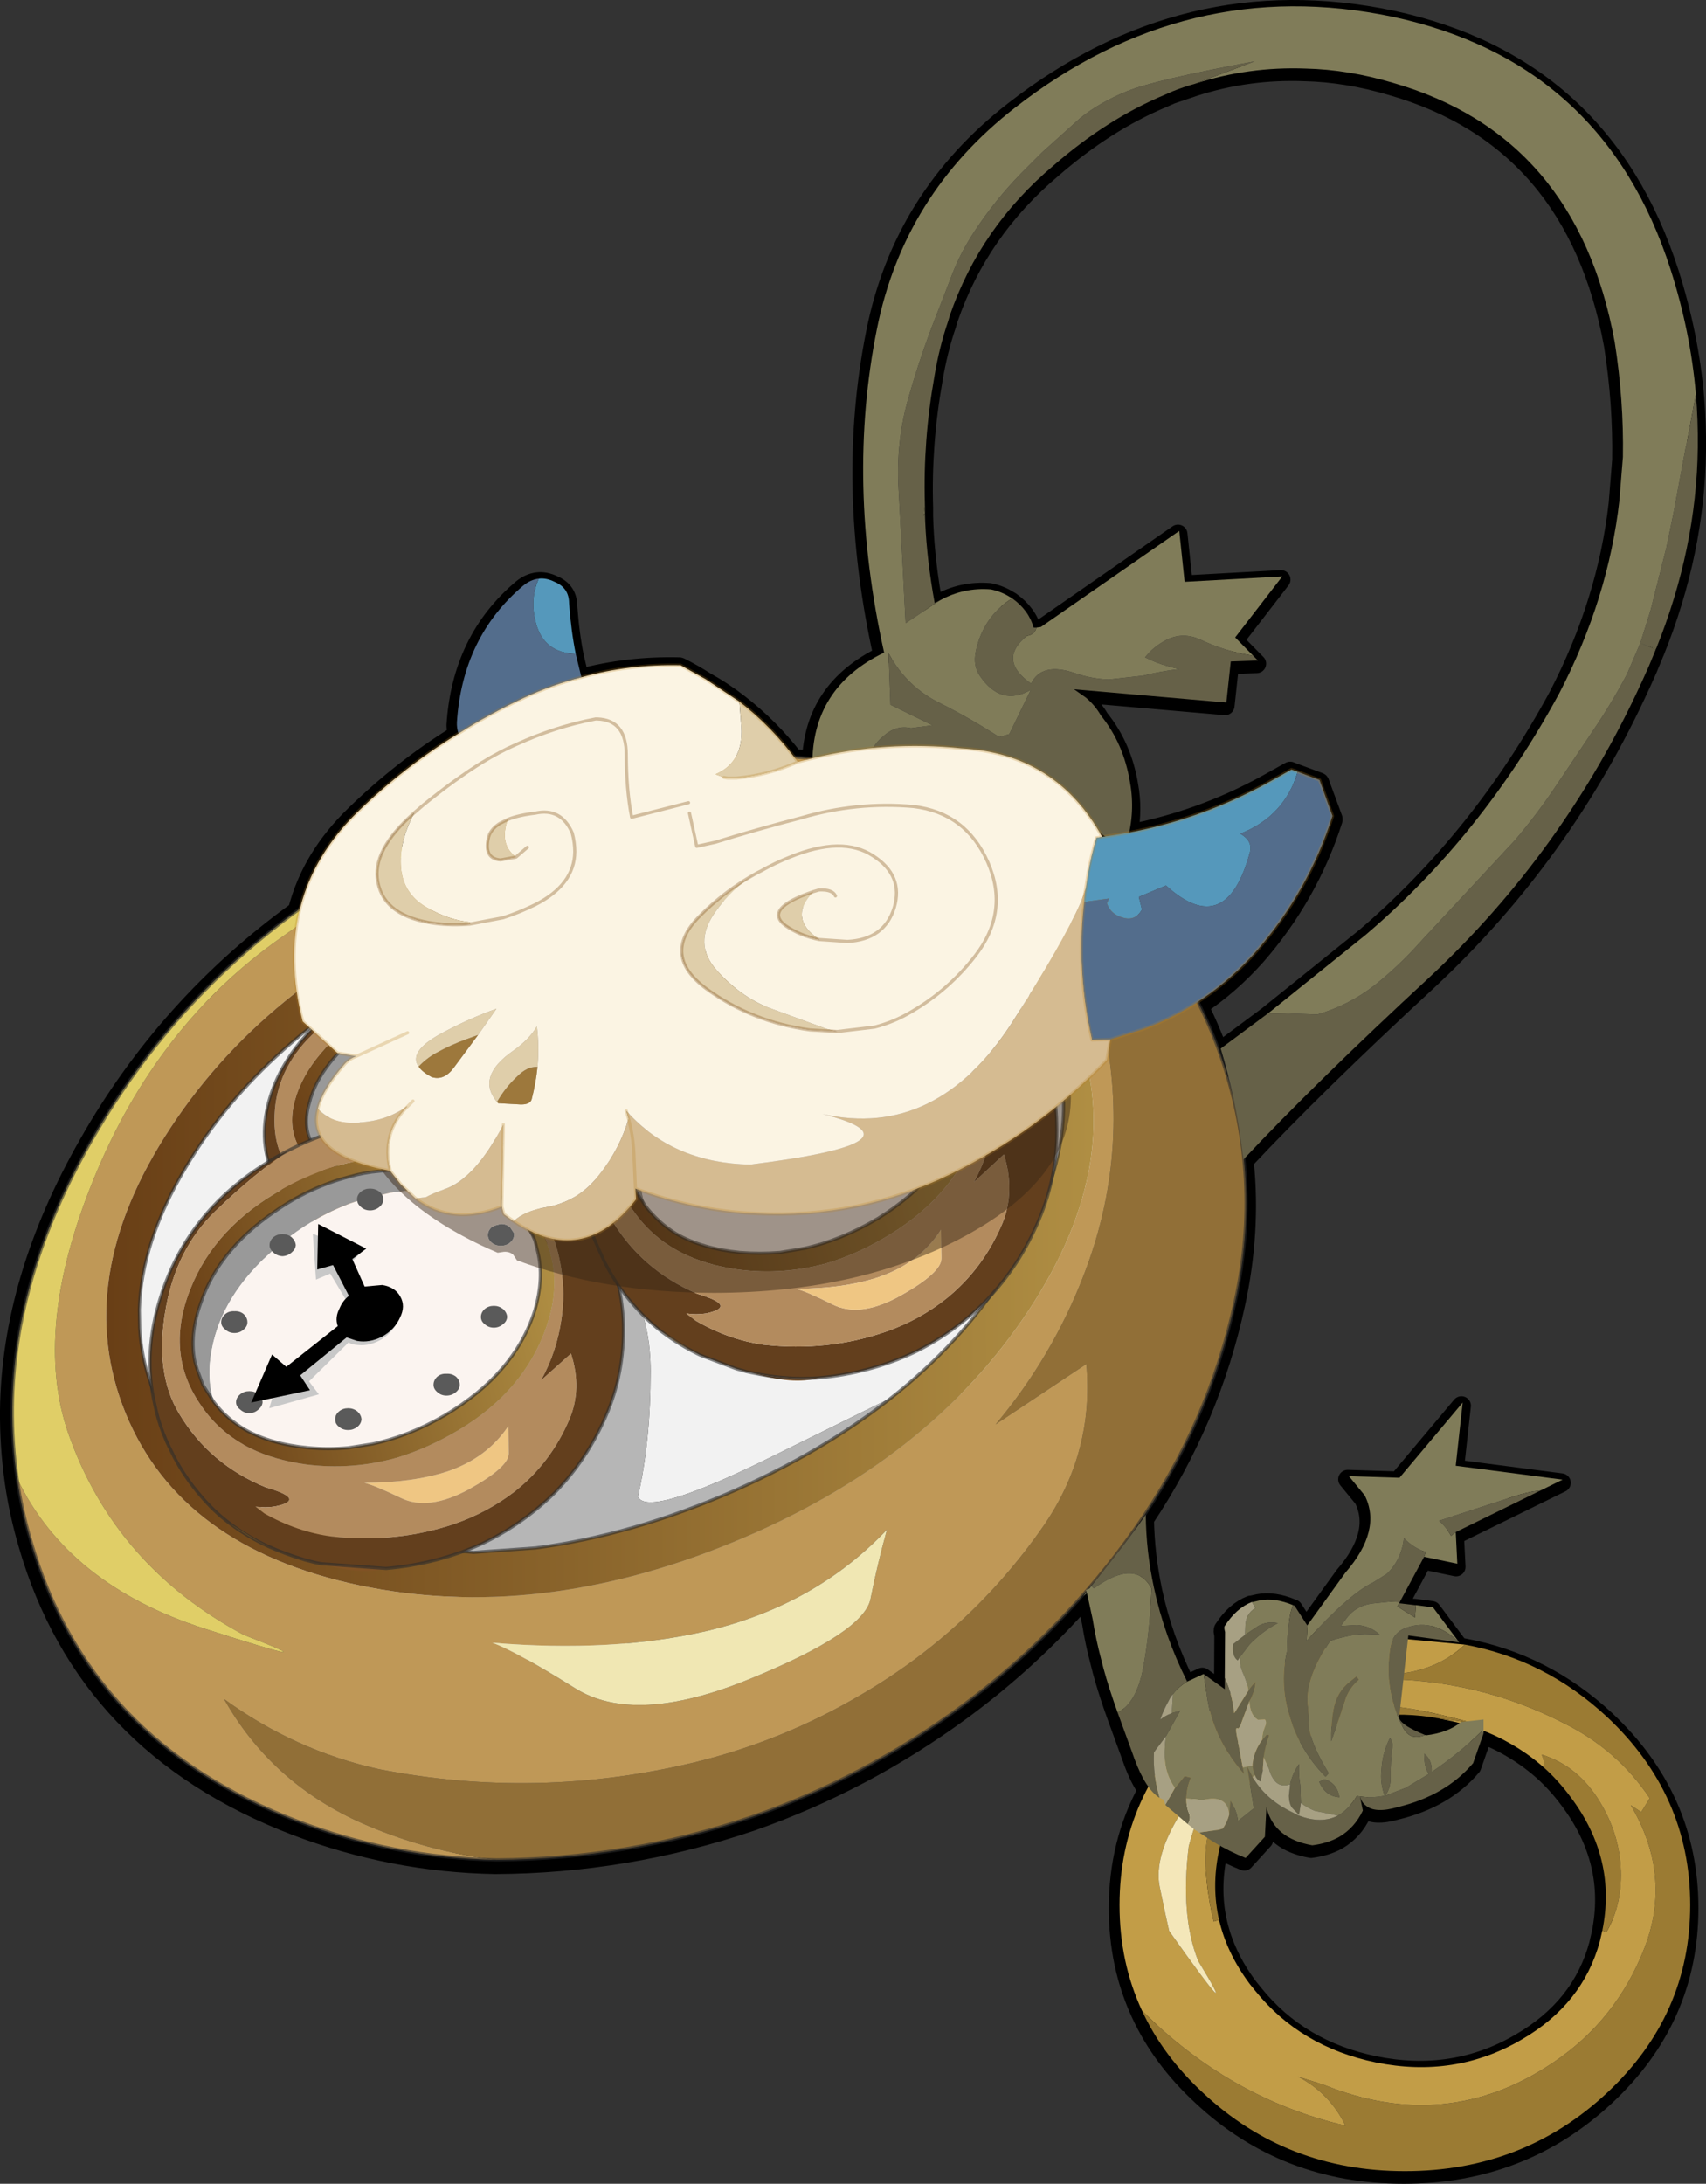 <?xml version="1.0"?>
<svg xmlns="http://www.w3.org/2000/svg" xmlns:xlink="http://www.w3.org/1999/xlink" width="269.95px" height="345.5px"><rect width="100%" height="100%" fill="#333333" stroke="none"/><g transform="matrix(1, 0, 0, 1, -135.85, -17)"><use xlink:href="#object-0" width="269.95" height="345.5" transform="matrix(1, 0, 0, 1, 135.85, 17)"/></g><defs><g transform="matrix(1, 0, 0, 1, -135.85, -17)" id="object-0"><path fill-rule="evenodd" fill="#f2f2f2" stroke="none" d="M200.35 279.1L197.3 278.6Q167.15 273.45 155.75 250.6Q144.3 227.7 158.25 200.6Q172.2 173.4 203.3 157.85Q234.4 142.25 264.55 147.45Q294.6 152.55 306.05 175.45Q317.5 198.3 303.55 225.5Q299 234.4 292.6 242.05L292.6 241.95Q292.65 240.8 292.05 240.3Q289.25 237.85 285.65 236.85L280.2 236.5L258.2 247.35Q238.35 257.2 236.8 253.8Q238.8 245.05 238.8 233.95Q238.8 220.5 229.05 211Q219.35 201.5 205.55 201.5Q191.75 201.5 182 211Q172.3 220.5 172.3 233.95Q172.3 247.35 182 256.85Q191.75 266.3 205.55 266.3Q212.65 266.3 218.7 263.8L215.4 267Q214.15 268.1 212.75 268.55Q204.1 271.15 200.3 278.8L200.35 279.1"/><path fill-rule="evenodd" fill="#b6b6b6" stroke="none" d="M292.6 242.05Q279.4 257.7 258.5 268.15Q228.95 282.9 200.35 279.1L200.3 278.8Q204.1 271.15 212.75 268.55Q214.15 268.1 215.4 267L218.7 263.8Q212.65 266.3 205.55 266.3Q191.75 266.3 182 256.85Q172.3 247.35 172.3 233.95Q172.3 220.5 182 211Q191.75 201.5 205.55 201.5Q219.35 201.5 229.05 211Q238.8 220.5 238.8 233.95Q238.8 245.05 236.8 253.8Q238.35 257.2 258.2 247.35L280.2 236.5L285.65 236.85Q289.25 237.85 292.05 240.3Q292.65 240.8 292.6 241.95L292.6 242.05"/><path fill="none" stroke="#000000" stroke-width="3" stroke-linecap="round" stroke-linejoin="round" d="M342.3 28.35Q348.95 28.5 356.05 30.6Q385.15 38.95 391.15 71.6Q392.6 80.8 392.45 89.8L391.9 96.65Q390.15 112.2 382.4 127.15Q370.2 149.7 351.75 165.4L336.4 177.75L328.8 183.4L329.55 186L329.4 185.45Q327.75 180.55 325.55 176.15Q330.5 172.85 334.6 168.25Q342.95 158.7 346.8 146.7L346.8 146.55L344.7 140.85L344.65 140.75L344.55 140.7L340.1 139.05L340 139L339.9 139.05L336.4 141Q326 146.75 314.4 148.95Q315.15 145.1 314.45 141.25Q313.45 135.15 309.85 130.7Q308.9 129.05 307.45 127.85Q306.6 127.15 305.6 126.55L329.7 128.65L330.4 122.15L334.7 122L331.1 118.35L338.55 108.7L323.1 109.55L322.25 101.5L300.35 116.7L299.2 116.8Q298.45 114.05 295.8 112.15L295.45 111.95Q294.1 111.1 292.45 110.75Q288.15 110.4 284.35 112.5L283.55 112.9L283.25 111.2Q282.15 104.6 282 98.6L282 97.25Q281.7 87.2 283.5 77.1Q284.25 72.5 285.7 68.25L285.95 67.4Q290.75 53.45 302.4 43.65Q310.85 36.3 319.95 32.5L321.2 31.95L324.75 30.75Q333.25 28 342.3 28.35M404.3 88.3Q404.1 104.3 397.7 120.15L397.65 120.2L397.65 120.25L396.6 122.8L395.5 125.25L395.45 125.35Q383.2 152.2 361.75 172.2Q344.1 188.5 332.75 200.6L332.75 200.9Q333.85 211.9 331.4 223.2Q327.45 241.6 316.95 257.35Q317.05 263.05 318.25 268.7Q319.85 276.25 323.5 283.55L326.1 282.35L329.45 284.75L329.5 275.7Q329.3 274.95 329.45 274.75Q331.3 271.9 333.75 270.95L333.9 270.95L335 270.7Q337.35 270.25 340.25 271.45L340.5 271.55L342.5 274.65L342.55 274.6L348.55 266.3Q354.35 259.6 351.6 254.1L349.1 251.05L357.1 251.3L367.1 239.4L366 249.4L382.9 251.6L366 259.9L366.25 264.9L361 263.8L357.05 271.15L359.55 271.45L359.7 271.45L362.4 271.8L366.55 277.35L358.5 276.25L358.45 276.8L367.45 277.7Q380.15 280.05 389.9 289.1Q403.1 301.45 403.1 318.9Q403.1 336.35 389.9 348.65Q376.65 361 357.95 361Q339.25 361 326.05 348.65Q319.65 342.75 316.35 335.6Q312.8 327.95 312.8 318.9Q312.8 308.65 317.4 300.2Q316.2 298.55 315.15 295.75L314.85 294.9L312.5 288.45L311.9 286.75Q310.55 282.8 309.85 279.85Q309.05 276.85 308.55 273.7L307.65 269.55L307.65 269.6Q298.85 279.65 288.05 287.6Q272.6 298.95 254.75 305.2Q234.95 311.9 214.2 312Q197.9 311.7 182.65 305.9Q149.45 293.2 140.25 261.3Q138.8 256.35 138.1 251.45Q137.3 245.75 137.35 240.15Q137.6 219.4 149.85 197.95Q162.35 175.95 182.9 161.1Q185.05 152.65 192.05 145.9Q199.5 138.65 208.05 133.35L208.1 133.3L208 131.75Q208.85 118.25 218.45 110.15Q219.6 109.2 220.9 109.05Q222.1 108.9 223.45 109.55Q225.7 110.5 225.7 112.95Q226 117.25 226.75 120.95L227.55 124.35Q235.15 122.3 243.35 122.5L243.5 122.55Q245.5 123.55 247.45 124.8Q250.25 126.35 252.75 128.3Q257.6 132.05 261.45 137L264 137.25L263.95 137.3L263.9 137.3L263.85 137.3L263.75 137.45L264 137.5L264.25 137.45Q264.65 126.05 275.55 120.75Q269.55 93.75 274.4 69.6Q278.65 48.25 296.25 34.55Q323.45 13.35 356 20.15Q389.45 27.3 400 60.15Q403.15 70 404 79.85Q404.35 84 404.3 88.15L404.3 88.2L404.3 88.3M362.6 289.25L364.4 289.6L366.65 290.1Q364.55 291.65 361.3 292.05L361.15 292Q357.55 290.55 357.1 289.45L357.05 288.8L362 289.15L362.35 289.2L362.6 289.25M368.75 296.45Q364.45 301.55 356.85 303.4Q353.25 304.45 351.75 303.15Q351.1 302.65 350.85 301.75L351.3 303.95Q350 306.7 347.5 308.15Q345.7 309.15 343.3 309.45Q337.35 308.4 336.1 303.65L336.05 303.35L335.8 308.1L332.75 311.45Q330.7 310.65 328.7 309.5L328.5 310.5Q327.35 316.05 328.55 321.25Q329.75 326.45 333.3 331.25L333.45 331.45L334.3 332.5Q341.45 341.35 353.35 343.8Q365.9 346.35 376.4 340.2Q386.1 334.6 388.8 324.65L389.2 322.9Q391.5 311.6 384.2 301.85Q382.25 299.2 379.9 297.1Q377.4 294.9 374.45 293.25Q372.5 292.15 370.4 291.35L370.4 291.75L368.75 296.45M310.2 149.6L310 149.65L309.9 149.7L309.7 149.3L310.2 149.6"/><path fill-rule="evenodd" fill="#c29d47" stroke="none" d="M316.55 335.1Q313 327.45 313 318.4Q313 300.95 326.25 288.6Q339.45 276.3 358.15 276.3L367.65 277.2Q363.8 280.8 358.4 281.65L353.15 282.65Q369.35 282.45 383.35 289.65Q391.8 293.85 396.9 301.5L395.55 303.7L393.9 302.6Q400.45 313.7 396.1 325.1Q391.65 336.65 381.5 343.4Q364.7 354.65 345.35 346.85L341.25 345.55Q346.25 348.15 348.75 353.3Q330.5 349.05 316.55 335.1M362.8 288.75L369.05 289.65Q357.5 286.45 352.9 286.95Q347.6 287.5 342.5 289.2Q338.2 290.55 334.4 294.35Q330.8 297.95 328.6 302.5Q326.25 307.3 326.65 312.95Q326.95 317.15 327.9 321L328.75 320.75Q329.95 325.95 333.5 330.75L333.65 330.95L334.5 332Q341.65 340.85 353.55 343.3Q366.1 345.85 376.6 339.7Q386.3 334.1 389 324.15L389.4 322.4L390 322.75Q392.65 318.25 392.3 312.3Q391.95 306.95 389.05 302.15Q385.6 296.4 379.8 294.6Q380.35 295.9 380.1 296.6Q377.6 294.4 374.65 292.75Q370.15 290.2 364.6 289.1L362.8 288.75M320.85 322.5Q332.8 339.35 325.45 327.25Q322.6 320.15 323.95 309.1Q326.5 299.35 333.5 290.7L323.35 302.8L322.85 303.6L322.6 304Q318.4 310.8 319.35 315.5L320.25 319.8L320.85 322.5"/><path fill-rule="evenodd" fill="#9b7b33" stroke="none" d="M367.65 277.2Q380.35 279.55 390.1 288.6Q403.3 300.95 403.3 318.4Q403.3 335.85 390.1 348.15Q376.85 360.5 358.15 360.5Q339.45 360.5 326.25 348.15Q319.85 342.25 316.55 335.1Q330.5 349.05 348.75 353.3Q346.25 348.15 341.25 345.55L345.35 346.85Q364.7 354.65 381.5 343.4Q391.65 336.65 396.1 325.1Q400.45 313.7 393.9 302.6L395.55 303.7L396.9 301.5Q391.8 293.85 383.35 289.65Q369.35 282.45 353.15 282.65L358.4 281.65Q363.8 280.8 367.65 277.2M362.8 288.75L362.55 288.7L362.2 288.65Q351 287.05 341.5 292.55Q331 298.7 328.7 310Q327.55 315.55 328.75 320.75L327.9 321Q326.95 317.15 326.65 312.95Q326.25 307.3 328.6 302.5Q330.8 297.95 334.4 294.35Q338.2 290.55 342.5 289.2Q347.6 287.5 352.9 286.95Q357.5 286.45 369.05 289.65L362.8 288.75M389.4 322.4Q391.7 311.1 384.4 301.35Q382.45 298.7 380.1 296.6Q380.35 295.9 379.8 294.6Q385.6 296.4 389.05 302.15Q391.95 306.95 392.3 312.3Q392.65 318.25 390 322.75L389.4 322.4"/><path fill-rule="evenodd" fill="#f4e7b9" stroke="none" d="M320.85 322.5L320.25 319.8L319.35 315.5Q318.4 310.8 322.6 304L322.85 303.6L323.35 302.8L333.5 290.7Q326.5 299.35 323.95 309.1Q322.6 320.15 325.45 327.25Q332.8 339.35 320.85 322.5"/><path fill-rule="evenodd" fill="#b38b5e" stroke="none" d="M196.1 171.5Q198.45 170.15 201 168.95L202.25 168.45Q205.3 167.1 208.65 166.2Q213.2 164.85 218.25 164.3L219.7 164.1L227.4 163.85Q234.3 166.45 238.75 170.8Q243.5 175.45 243.5 181.1Q243.45 184.9 241.55 188.55L245.75 184.6Q248.4 188.1 247 191.85Q244.95 197.25 239.65 201.6Q235.8 204.7 230.75 207.05Q221.75 211.1 211.2 212.45Q205.45 213.1 199.85 212.15L198.2 211.65L201.4 211Q206.45 209.2 199.55 209.25Q189.85 208.65 183.85 204.1Q179 200.5 179.3 193.45Q179.55 186.3 185.15 180.8Q190.75 175.25 196.1 171.5M219.7 168L218.25 168.15Q206.15 169.5 195.85 176Q185.45 182.45 182.8 190.15Q180.2 197.9 186.9 202.3Q190.6 204.85 196.1 205.55Q200.25 206 205.5 205.45Q213 204.55 219.85 201.75Q224 200 227.9 197.6Q238.3 191.15 240.95 183.4Q243.55 175.65 236.9 171.25Q230.7 167.05 219.7 168M237.95 197.55L237.25 194.6Q234.55 198.75 228.45 201.55Q223.05 203.95 215.25 205.55L221.55 205.95Q226.2 206.5 232.25 202.8Q238.3 199.05 237.95 197.55"/><path fill-rule="evenodd" fill="#633f1d" stroke="none" d="M227.4 163.85L233.75 164.55Q241.75 166.15 247.1 170.3Q250.25 172.7 251.9 175.6Q253.1 177.55 253.6 179.7Q254.9 185 252.75 190.4Q250.65 195.75 246.2 200.4Q241.8 204.85 235.7 208.3Q228.9 211.95 220.75 214.15Q215.55 215.45 210.05 215.75L209.05 215.85L207.4 215.9L201.3 215.6L199.3 215.35L194.55 214.45L194.3 214.4Q191.5 213.55 189.1 212.4Q186.25 210.95 183.95 209L182.45 207.6L181.65 206.7Q180.5 205.4 179.7 203.95Q176.65 198.7 178.2 192Q180.6 181.85 192.3 173.9Q194.1 172.6 196.1 171.5Q190.75 175.25 185.15 180.8Q179.55 186.3 179.3 193.45Q179 200.5 183.85 204.1Q189.85 208.65 199.55 209.25Q206.45 209.2 201.4 211L198.2 211.65L199.85 212.15Q205.45 213.1 211.2 212.45Q221.75 211.1 230.75 207.05Q235.8 204.7 239.65 201.6Q244.95 197.25 247 191.85Q248.4 188.1 245.75 184.6L241.55 188.55Q243.45 184.9 243.5 181.1Q243.5 175.45 238.75 170.8Q234.3 166.45 227.4 163.85"/><path fill-rule="evenodd" fill="#805224" stroke="none" d="M220.75 214.15Q216.85 215.75 210.05 215.75Q215.55 215.45 220.75 214.15"/><path fill-rule="evenodd" fill="url(#gradient-R3eb58a467ec1d3ef767615ad99d572b5)" stroke="none" d="M201.3 215.6L194.55 214.45L199.3 215.35L201.3 215.6"/><path fill-rule="evenodd" fill="#999999" stroke="none" d="M237.35 173.4Q235.35 171.95 232.25 171.15L225.4 170.55Q221.65 170.65 217.4 171.75L213.05 173L210.1 174.15Q207.75 175.05 205.5 176.15Q199.7 179.1 195.2 183.3Q188.15 189.8 187.7 195.9Q187.35 199.35 189.25 201.75L188.75 201.4L187 200.15L185.75 198.7L185.25 197.95Q183.7 195.2 184.8 191.5Q186.4 185.05 194.6 179Q199.8 175.15 206 172.7Q208.3 171.7 210.8 171.05L213.9 170.25L218.35 169.4L226.45 169Q229.95 169.35 232.85 170.55Q235.7 171.65 237.35 173.4"/><path fill-rule="evenodd" fill="#fbf4f0" stroke="none" d="M189.25 201.75Q187.35 199.35 187.7 195.9Q188.15 189.8 195.2 183.3Q199.7 179.1 205.5 176.15Q207.75 175.05 210.1 174.15L213.05 173L217.4 171.75Q221.65 170.65 225.4 170.55L232.25 171.15Q235.35 171.95 237.35 173.4L237.55 173.65L238.1 174.5Q239.85 177.25 238.95 181.15Q237.15 188.6 226.9 195.45Q221.55 198.95 215.75 201L211.95 202.25L205.45 203.55Q199.35 204.4 194.85 203.65Q191.65 203.1 189.25 201.75"/><path fill-rule="evenodd" fill="url(#gradient-L9a425c7573346c9fffcac15224945ea9)" stroke="none" d="M237.35 173.4Q235.7 171.65 232.85 170.55Q229.95 169.35 226.45 169L218.35 169.4L213.9 170.25L210.8 171.05Q208.3 171.7 206 172.7Q199.8 175.15 194.6 179Q186.4 185.05 184.8 191.5Q183.7 195.2 185.25 197.95L185.75 198.7L187 200.15L188.75 201.4L189.25 201.75Q191.65 203.1 194.85 203.65Q199.35 204.4 205.45 203.55L211.95 202.25L215.75 201Q221.55 198.95 226.9 195.45Q237.15 188.6 238.95 181.15Q239.85 177.25 238.1 174.5L237.55 173.65L237.35 173.4M219.7 168Q230.7 167.05 236.9 171.25Q243.55 175.65 240.95 183.4Q238.3 191.15 227.9 197.6Q224 200 219.85 201.75Q213 204.55 205.5 205.45Q200.25 206 196.1 205.55Q190.6 204.85 186.9 202.3Q180.2 197.9 182.8 190.15Q185.45 182.45 195.85 176Q206.15 169.5 218.25 168.15L219.7 168"/><path fill-rule="evenodd" fill="#efc683" stroke="none" d="M237.95 197.55Q238.3 199.05 232.25 202.8Q226.2 206.5 221.55 205.95L215.25 205.55Q223.05 203.95 228.45 201.55Q234.55 198.75 237.25 194.6L237.95 197.55"/><path fill="none" stroke="#2d2d2d" stroke-opacity="0.592" stroke-width="0.5" stroke-linecap="round" stroke-linejoin="round" d="M196.1 171.5Q198.45 170.15 201 168.95L202.25 168.45Q205.3 167.1 208.65 166.2Q213.2 164.85 218.25 164.3L219.7 164.1L227.4 163.85L233.75 164.55Q241.75 166.15 247.1 170.3Q250.25 172.7 251.9 175.6Q253.1 177.55 253.6 179.7Q254.9 185 252.75 190.4Q250.65 195.75 246.2 200.4Q241.8 204.85 235.7 208.3Q228.9 211.95 220.75 214.15Q215.55 215.45 210.05 215.75L209.05 215.85L207.4 215.9L201.3 215.6L194.55 214.45L194.3 214.4Q191.5 213.55 189.1 212.4Q186.25 210.95 183.95 209L182.45 207.6L181.65 206.7Q180.5 205.4 179.7 203.95Q176.65 198.7 178.2 192Q180.6 181.85 192.3 173.9Q194.1 172.6 196.1 171.5M237.35 173.4Q235.7 171.65 232.85 170.55Q229.95 169.35 226.45 169L218.35 169.4L213.9 170.25L210.8 171.05Q208.3 171.7 206 172.7Q199.8 175.15 194.6 179Q186.4 185.05 184.8 191.5Q183.7 195.2 185.25 197.95L185.75 198.7L187 200.15L188.75 201.4L189.25 201.75Q191.65 203.1 194.85 203.65Q199.35 204.4 205.45 203.55L211.95 202.25L215.75 201Q221.55 198.95 226.9 195.45Q237.15 188.6 238.95 181.15Q239.85 177.25 238.1 174.5L237.55 173.65L237.35 173.4"/><path fill-rule="evenodd" fill="#916f37" stroke="none" d="M294.65 145.3Q301.45 148.55 307.4 153.45Q323.05 166.1 329.35 185Q335.5 203.5 331.35 222.65Q327.15 242.25 315.5 258.8Q304 275.15 288.1 286.9Q272.7 298.25 254.85 304.45Q235.1 311.15 214.4 311.25Q203 309.9 192.45 305.15Q178.6 298.75 171.3 285.8Q182.5 293.95 195.8 296.9Q220.75 301.8 245.65 295.85Q259.7 292.45 272.15 285.1Q289.45 275 300.95 258.45Q309 246.8 307.75 232.8L293.4 242.35Q302.35 231.7 307.35 218.7Q314.8 199.4 310.45 179.1Q306.45 160.35 294.65 145.3"/><path fill-rule="evenodd" fill="#bf9857" stroke="none" d="M214.4 311.25Q198.15 310.95 182.95 305.15Q149.85 292.5 140.7 260.7Q139.25 255.8 138.55 250.9Q146.6 267.7 168.15 274.65Q189.65 281.55 174.4 275.65Q154.05 264.75 146.7 243.9Q140.9 227.35 150.75 203.35Q160.6 179.3 180.1 165.5Q199.55 151.65 216.1 143.5Q223.1 140.9 230.05 139.3L233.55 138.55Q242.05 136.8 250.45 136.55Q262.35 136.1 274.1 138.55L277.5 139.3Q286.85 141.55 294.65 145.3Q306.45 160.35 310.45 179.1Q314.8 199.4 307.35 218.7Q302.35 231.7 293.4 242.35L307.75 232.8Q309 246.8 300.95 258.45Q289.45 275 272.15 285.1Q259.7 292.45 245.65 295.85Q220.75 301.8 195.8 296.9Q182.5 293.95 171.3 285.8Q178.6 298.75 192.45 305.15Q203 309.9 214.4 311.25M209.75 158.6Q178.65 171.35 162.85 195.4Q147.05 219.4 155.75 240.65Q164.45 261.8 192.6 267.8Q220.8 273.75 251.85 261Q282.9 248.25 298.7 224.2Q314.5 200.15 305.8 179Q297.1 157.75 268.95 151.8Q240.8 145.8 209.75 158.6M254.45 282.65Q272.6 275.25 273.6 269.95Q274.65 264.6 276.2 259Q264.95 270.9 247.85 275Q232.9 278.5 213.75 276.9Q217.3 278.15 226.85 284.1Q236.35 290.05 254.45 282.65"/><path fill-rule="evenodd" fill="#e0ce67" stroke="none" d="M138.55 250.9Q137.75 245.25 137.8 239.65Q138.05 218.95 150.25 197.55Q168.7 165.15 204.7 148.25Q210.4 145.55 216.1 143.5Q199.55 151.65 180.1 165.5Q160.6 179.3 150.75 203.35Q140.9 227.35 146.7 243.9Q154.05 264.75 174.4 275.65Q189.65 281.55 168.15 274.65Q146.6 267.7 138.55 250.9"/><path fill-rule="evenodd" fill="url(#gradient-Lb4d43263f7050a8e0777fd93c552e3db)" stroke="none" d="M236.35 156.35Q219.6 159.2 203.05 167.95Q177.35 181.3 165.3 201.6Q158.2 213.45 157.9 224.2L157.95 227.1Q158.3 233.25 160.95 239.15Q169.1 257 194.8 261.35L210.8 262.6L220.6 261.9Q236 259.9 252.25 252.75Q283.6 238.8 297.25 214.75Q304.35 202.2 304.15 191.3L304 187.85Q302.95 179.9 297.95 173Q285.55 156 256.75 154.95Q252.85 154.8 249 155Q242.6 155.2 236.35 156.35M209.75 158.6Q240.8 145.8 268.95 151.8Q297.1 157.75 305.8 179Q314.5 200.15 298.7 224.2Q282.9 248.25 251.85 261Q220.8 273.75 192.6 267.8Q164.45 261.8 155.75 240.65Q147.05 219.4 162.85 195.4Q178.65 171.35 209.75 158.6"/><path fill-rule="evenodd" fill="#f0e7b3" stroke="none" d="M254.45 282.65Q236.35 290.05 226.85 284.1Q217.3 278.15 213.75 276.9Q232.9 278.5 247.85 275Q264.95 270.9 276.2 259Q274.65 264.6 273.6 269.95Q272.6 275.25 254.45 282.65"/><path fill="none" stroke="#2d2d2d" stroke-opacity="0.592" stroke-width="0.5" stroke-linecap="round" stroke-linejoin="round" d="M294.65 145.3Q301.45 148.55 307.4 153.45Q323.05 166.1 329.35 185Q335.5 203.5 331.35 222.65Q327.15 242.25 315.5 258.8Q304 275.15 288.1 286.9Q272.7 298.25 254.85 304.45Q235.1 311.15 214.4 311.25Q198.15 310.95 182.95 305.15Q149.85 292.5 140.7 260.7Q139.25 255.8 138.55 250.9Q137.75 245.25 137.8 239.65Q138.05 218.95 150.25 197.55Q168.7 165.15 204.7 148.25Q210.4 145.55 216.1 143.5Q223.1 140.9 230.05 139.3L233.55 138.55Q242.05 136.8 250.45 136.55Q262.35 136.1 274.1 138.55L277.5 139.3Q286.85 141.55 294.65 145.3M236.35 156.35Q242.6 155.2 249 155Q252.85 154.8 256.75 154.95Q285.55 156 297.95 173Q302.95 179.9 304 187.85L304.15 191.3Q304.35 202.2 297.25 214.75Q283.6 238.8 252.25 252.75Q236 259.9 220.6 261.9L210.8 262.6L194.8 261.35Q169.1 257 160.95 239.15Q158.3 233.25 157.95 227.1L157.9 224.2Q158.2 213.45 165.3 201.6Q177.35 181.3 203.05 167.95Q219.6 159.2 236.35 156.35"/><path fill-rule="evenodd" fill="#633f1d" stroke="none" d="M182 198.75Q176.25 202.5 169.95 208.6Q163.6 214.7 162 224.5Q160.35 234.3 164.2 240.65Q169 248.7 178 252.35Q184.5 254.25 179.35 255.35Q177.8 255.6 176.25 255.35L177.7 256.45Q182.85 259.35 188.35 260.1Q198.55 261.2 207.75 258.1Q212.95 256.3 217.2 253.05Q223 248.5 225.95 241.55Q228 236.7 226.2 231.15L221.45 235.4Q223.95 230.9 224.7 225.65Q225.85 217.75 222.25 209.85Q218.9 202.55 212.9 196.95Q215.85 198.05 218.7 199.8Q225.95 204.3 230.2 211.6Q232.7 215.8 233.7 220.3Q234.4 223.35 234.5 226.45Q234.7 234.3 231.65 241.2Q228.65 248.05 223.55 253.25Q218.55 258.15 212.2 261.2Q205.05 264.45 196.95 265.15L186.65 264.4L185.65 264.2L184.1 263.8Q181.1 262.9 178.4 261.7L176.6 260.75L172.3 258.1L172.1 257.95Q169.6 256.05 167.6 253.65Q165.2 250.9 163.4 247.5L162.25 245.15L161.65 243.7Q160.8 241.5 160.35 239.25Q158.45 231.05 161.25 222.25Q165.45 208.8 178 201Q179.95 199.75 182 198.75"/><path fill-rule="evenodd" fill="#b38b5e" stroke="none" d="M212.9 196.95Q218.9 202.55 222.25 209.85Q225.85 217.75 224.7 225.65Q223.95 230.9 221.45 235.4L226.2 231.15Q228 236.7 225.95 241.55Q223 248.5 217.2 253.05Q212.95 256.3 207.75 258.1Q198.55 261.2 188.35 260.1Q182.85 259.35 177.7 256.45L176.25 255.35Q177.8 255.6 179.35 255.35Q184.5 254.25 178 252.35Q169 248.7 164.2 240.65Q160.35 234.3 162 224.5Q163.6 214.7 169.95 208.6Q176.25 202.5 182 198.75Q184.5 197.5 187.05 196.6L188.35 196.2Q191.5 195.25 194.8 194.9Q199.4 194.35 204.25 194.95L205.6 195.15Q209.5 195.7 212.9 196.95M204.85 200.55L203.45 200.35Q191.85 198.85 180.9 204.95Q169.9 210.95 165.95 221Q162 230.95 167.45 239.05Q170.45 243.65 175.5 246.15Q179.3 248 184.35 248.7Q191.55 249.6 198.55 247.65Q202.75 246.4 206.95 244.1Q217.95 238.1 221.9 228.05Q225.85 218 220.45 210Q215.4 202.35 204.85 200.55M216.35 246.95L216.3 242.6Q212.95 247.65 206.65 249.8Q201.1 251.6 193.5 251.6Q195 251.95 199.3 254Q203.6 256.1 210 252.65Q216.4 249.1 216.35 246.95"/><path fill-rule="evenodd" fill="url(#gradient-Rcbc3b22083815992e00ce89f35153fee)" stroke="none" d="M172.3 258.1L176.6 260.75L178.4 261.7Q175.1 260.2 172.3 258.1"/><path fill-rule="evenodd" fill="#805224" stroke="none" d="M186.65 264.4L196.95 265.15Q193 266.25 186.65 264.4"/><path fill-rule="evenodd" fill="#999999" stroke="none" d="M220.45 213.15Q218.85 210.55 216.05 208.6Q213.25 206.6 209.75 205.75Q206.15 204.8 201.95 205.15L197.65 205.7L194.65 206.4Q192.25 206.95 189.95 207.9Q183.95 210.4 178.9 214.95Q171 221.95 169.4 230.35Q168.45 235.05 169.75 238.9L169.35 238.3L167.95 236.1L167.05 233.65L166.7 232.5Q165.8 228.25 167.55 223.35Q170.3 214.9 179.15 208.8Q184.75 204.85 191.05 203.2Q193.45 202.5 195.9 202.3L198.95 202L203.35 202.1Q207.55 202.45 211 203.9Q214.25 205.35 216.75 207.85Q219.2 210.25 220.45 213.15"/><path fill-rule="evenodd" fill="#fbf4f0" stroke="none" d="M169.75 238.9Q168.45 235.05 169.4 230.35Q171 221.95 178.9 214.95Q183.95 210.4 189.95 207.9Q192.25 206.95 194.65 206.4L197.65 205.7L201.95 205.15Q206.15 204.8 209.75 205.75Q213.25 206.6 216.05 208.6Q218.85 210.55 220.45 213.15L220.55 213.5L220.9 214.9Q222 219.2 220.45 224.4Q217.3 234.3 206.35 240.85Q200.65 244.2 194.8 245.45L191 246.05Q187.8 246.35 184.65 246.05Q178.75 245.5 174.65 243.2Q171.75 241.5 169.75 238.9"/><path fill-rule="evenodd" fill="url(#gradient-L47c848a9767b07c7f1e442ba7e54efda)" stroke="none" d="M220.45 213.15Q219.2 210.25 216.75 207.85Q214.25 205.35 211 203.9Q207.55 202.45 203.35 202.1L198.95 202L195.9 202.3Q193.45 202.5 191.05 203.2Q184.75 204.85 179.15 208.8Q170.3 214.9 167.55 223.35Q165.8 228.25 166.7 232.5L167.05 233.65L167.95 236.1L169.35 238.3L169.75 238.9Q171.75 241.5 174.65 243.2Q178.75 245.5 184.65 246.05Q187.8 246.35 191 246.05L194.8 245.45Q200.65 244.2 206.35 240.85Q217.3 234.3 220.45 224.4Q222 219.2 220.9 214.9L220.55 213.5L220.45 213.15M204.85 200.55Q215.4 202.35 220.45 210Q225.85 218 221.9 228.05Q217.95 238.1 206.95 244.1Q202.75 246.4 198.55 247.65Q191.55 249.6 184.35 248.7Q179.3 248 175.5 246.15Q170.45 243.65 167.45 239.05Q162 230.95 165.95 221Q169.9 210.95 180.9 204.95Q191.85 198.85 203.45 200.35L204.85 200.55"/><path fill-rule="evenodd" fill="#efc683" stroke="none" d="M216.35 246.95Q216.4 249.1 210 252.65Q203.6 256.1 199.3 254Q195 251.95 193.5 251.6Q201.1 251.6 206.65 249.8Q212.95 247.65 216.3 242.6L216.35 246.95"/><path fill="none" stroke="#2d2d2d" stroke-opacity="0.592" stroke-width="0.5" stroke-linecap="round" stroke-linejoin="round" d="M182 198.75Q179.95 199.75 178 201Q165.45 208.8 161.25 222.25Q158.45 231.05 160.35 239.25Q160.8 241.5 161.65 243.7L162.25 245.15L163.4 247.5Q165.2 250.9 167.6 253.65Q169.6 256.05 172.1 257.95L172.3 258.1Q175.1 260.2 178.4 261.7Q181.1 262.9 184.1 263.8L185.65 264.2L186.65 264.4L196.95 265.15Q205.05 264.45 212.2 261.2Q218.55 258.15 223.55 253.25Q228.65 248.05 231.65 241.2Q234.7 234.3 234.5 226.45Q234.4 223.35 233.7 220.3Q232.7 215.8 230.2 211.6Q225.95 204.3 218.7 199.8Q215.85 198.05 212.9 196.95Q209.5 195.7 205.6 195.15L204.25 194.95Q199.4 194.35 194.8 194.9Q191.5 195.25 188.35 196.2L187.05 196.6Q184.5 197.5 182 198.75M220.45 213.15Q219.2 210.25 216.75 207.85Q214.25 205.35 211 203.9Q207.55 202.45 203.35 202.1L198.95 202L195.9 202.3Q193.45 202.5 191.05 203.2Q184.75 204.85 179.15 208.8Q170.3 214.9 167.55 223.35Q165.8 228.25 166.7 232.5L167.05 233.65L167.95 236.1L169.35 238.3L169.75 238.9Q171.75 241.5 174.65 243.2Q178.75 245.5 184.65 246.05Q187.8 246.35 191 246.05L194.8 245.45Q200.65 244.2 206.35 240.85Q217.3 234.3 220.45 224.4Q222 219.2 220.9 214.9L220.55 213.5L220.45 213.15"/><path fill-rule="evenodd" fill="#999999" stroke="none" d="M288.9 180.95Q287.3 178.2 284.55 176.2Q281.7 174.1 278.2 173.25Q274.55 172.25 270.3 172.6L266 173.15L263 173.9Q260.55 174.45 258.25 175.45Q252.2 178.05 247.1 182.8Q239.15 190.1 237.55 198.8Q236.6 203.7 237.9 207.7L237.5 207.05Q236.65 205.9 236.1 204.75L235.2 202.25L234.85 201Q233.95 196.65 235.7 191.5Q238.45 182.75 247.4 176.4Q253.05 172.3 259.4 170.6Q261.75 169.85 264.25 169.65L267.3 169.35Q269.6 169.2 271.7 169.4Q275.95 169.8 279.45 171.3Q282.7 172.8 285.25 175.4Q287.65 177.9 288.9 180.95"/><path fill-rule="evenodd" fill="#fbf4f0" stroke="none" d="M237.9 207.7Q236.6 203.7 237.55 198.8Q239.15 190.1 247.1 182.8Q252.2 178.05 258.25 175.45Q260.55 174.45 263 173.9L266 173.15L270.3 172.6Q274.55 172.25 278.2 173.25Q281.7 174.1 284.55 176.2Q287.3 178.2 288.9 180.95L289.05 181.3L289.4 182.75Q290.55 187.2 288.9 192.6Q285.8 202.9 274.8 209.75Q269 213.2 263.15 214.5L259.3 215.15Q256.1 215.4 252.9 215.15Q246.95 214.55 242.85 212.2Q239.95 210.4 237.9 207.7"/><path fill-rule="evenodd" fill="url(#gradient-Lb244a255864b1fdbf6f0264a911f0aa9)" stroke="none" d="M288.9 180.95Q287.65 177.9 285.25 175.4Q282.7 172.8 279.45 171.3Q275.95 169.8 271.7 169.4Q269.6 169.2 267.3 169.35L264.25 169.65Q261.75 169.85 259.4 170.6Q253.05 172.3 247.4 176.4Q238.45 182.75 235.7 191.5Q233.95 196.65 234.85 201L235.2 202.25L236.1 204.75Q236.65 205.9 237.5 207.05L237.9 207.7Q239.95 210.4 242.85 212.2Q246.95 214.55 252.9 215.15Q256.1 215.4 259.3 215.15L263.15 214.5Q269 213.2 274.8 209.75Q285.8 202.9 288.9 192.6Q290.55 187.2 289.4 182.75L289.05 181.3L288.9 180.95M273.25 167.85Q283.85 169.7 288.9 177.65Q294.35 186 290.4 196.4Q286.4 206.85 275.35 213.1Q271.15 215.5 266.9 216.8Q259.85 218.8 252.6 217.85Q247.55 217.15 243.7 215.2Q238.6 212.6 235.6 207.85Q230.1 199.45 234.1 189.1Q238.05 178.65 249.15 172.4Q260.15 166.05 271.85 167.65L273.25 167.85"/><path fill-rule="evenodd" fill="#633f1d" stroke="none" d="M250.25 165.95Q244.45 169.85 238.1 176.2Q231.7 182.55 230.1 192.75Q228.45 202.9 232.35 209.5Q237.15 217.85 246.2 221.7Q252.75 223.65 247.6 224.8Q246 225.05 244.45 224.8L245.95 225.95Q251.1 228.95 256.65 229.75Q266.9 230.9 276.15 227.65Q281.4 225.8 285.65 222.4Q291.5 217.65 294.5 210.45Q296.5 205.4 294.7 199.65L289.95 204.05Q292.5 199.35 293.25 193.9Q294.35 185.7 290.75 177.5Q287.4 169.95 281.35 164.1Q284.3 165.25 287.2 167.05Q294.5 171.75 298.75 179.3Q301.25 183.7 302.3 188.35Q303 191.5 303.05 194.75Q303.3 202.9 300.2 210.1Q297.2 217.2 292.05 222.6Q287.05 227.75 280.65 230.9Q273.45 234.3 265.3 235Q260.15 235.35 254.9 234.2L253.95 234L252.35 233.55L246.65 231.4L244.8 230.4L240.5 227.65L240.3 227.5Q237.8 225.5 235.75 223.05Q233.3 220.15 231.5 216.65L230.4 214.2L229.75 212.7Q228.95 210.4 228.45 208.1Q226.55 199.5 229.35 190.35Q233.6 176.4 246.2 168.25Q248.15 167 250.25 165.95"/><path fill-rule="evenodd" fill="#b38b5e" stroke="none" d="M281.35 164.1Q287.4 169.95 290.75 177.5Q294.35 185.7 293.25 193.9Q292.5 199.35 289.95 204.05L294.7 199.65Q296.5 205.4 294.5 210.45Q291.5 217.65 285.65 222.4Q281.4 225.8 276.15 227.65Q266.9 230.9 256.65 229.75Q251.1 228.95 245.95 225.95L244.45 224.8Q246 225.05 247.6 224.8Q252.75 223.65 246.2 221.7Q237.15 217.85 232.35 209.5Q228.45 202.9 230.1 192.75Q231.7 182.55 238.1 176.2Q244.45 169.85 250.25 165.95Q252.75 164.65 255.35 163.75L256.65 163.3Q259.8 162.3 263.15 161.95Q267.75 161.35 272.6 162L274 162.25Q277.9 162.8 281.35 164.1M273.25 167.85L271.85 167.65Q260.15 166.05 249.15 172.4Q238.05 178.65 234.1 189.1Q230.1 199.45 235.6 207.85Q238.6 212.6 243.7 215.2Q247.55 217.15 252.6 217.85Q259.85 218.8 266.9 216.8Q271.15 215.5 275.35 213.1Q286.4 206.85 290.4 196.4Q294.35 186 288.9 177.65Q283.85 169.7 273.25 167.85M284.8 216.05L284.75 211.55Q281.4 216.8 275.05 219Q269.5 220.9 261.8 220.9Q263.35 221.25 267.65 223.4Q272 225.55 278.4 221.95Q284.9 218.3 284.8 216.05"/><path fill-rule="evenodd" fill="url(#gradient-R73736c851ae47fae5316fa8ec1e244ed)" stroke="none" d="M240.5 227.65L244.8 230.4L246.65 231.4Q243.3 229.8 240.5 227.65"/><path fill-rule="evenodd" fill="#805224" stroke="none" d="M254.9 234.2Q260.15 235.35 265.3 235Q261.35 236.15 254.9 234.2"/><path fill-rule="evenodd" fill="#efc683" stroke="none" d="M284.8 216.05Q284.9 218.3 278.4 221.95Q272 225.55 267.65 223.4Q263.35 221.25 261.8 220.9Q269.5 220.9 275.05 219Q281.4 216.8 284.75 211.55L284.8 216.05"/><path fill="none" stroke="#2d2d2d" stroke-opacity="0.592" stroke-width="0.5" stroke-linecap="round" stroke-linejoin="round" d="M288.9 180.95Q287.65 177.9 285.25 175.4Q282.7 172.8 279.45 171.3Q275.95 169.8 271.7 169.4Q269.6 169.2 267.3 169.35L264.25 169.65Q261.75 169.85 259.4 170.6Q253.05 172.3 247.4 176.4Q238.45 182.75 235.7 191.5Q233.95 196.65 234.85 201L235.2 202.25L236.1 204.75Q236.65 205.9 237.5 207.05L237.9 207.7Q239.95 210.4 242.85 212.2Q246.95 214.55 252.9 215.15Q256.1 215.4 259.3 215.15L263.15 214.5Q269 213.2 274.8 209.75Q285.8 202.9 288.9 192.6Q290.55 187.2 289.4 182.75L289.05 181.3L288.9 180.95M250.25 165.95Q248.15 167 246.2 168.25Q233.6 176.4 229.35 190.35Q226.55 199.5 228.45 208.1Q228.95 210.4 229.75 212.7L230.4 214.2L231.5 216.65Q233.3 220.15 235.75 223.05Q237.8 225.5 240.3 227.5L240.5 227.65Q243.3 229.8 246.65 231.4L252.35 233.55L253.95 234L254.9 234.2Q260.15 235.35 265.3 235Q273.45 234.3 280.65 230.9Q287.05 227.75 292.05 222.6Q297.2 217.2 300.2 210.1Q303.3 202.9 303.05 194.75Q303 191.5 302.3 188.35Q301.25 183.7 298.75 179.3Q294.5 171.75 287.2 167.05Q284.3 165.25 281.35 164.1Q277.9 162.8 274 162.25L272.6 162Q267.75 161.35 263.15 161.95Q259.8 162.3 256.65 163.3L255.35 163.75Q252.75 164.65 250.25 165.95"/><path fill-rule="evenodd" fill="#807c59" stroke="none" d="M336.6 177.25L351.95 164.9Q370.4 149.2 382.6 126.65Q390.35 111.7 392.1 96.15L392.65 89.3Q392.8 80.3 391.35 71.1Q385.35 38.45 356.25 30.1Q349.15 28 342.5 27.85Q333.45 27.5 324.95 30.25L334.4 26.7Q318.55 29.65 314.15 31.45Q309.75 33.25 306.7 35.75L300.75 41.1L297.45 44.4Q293.25 48.7 289.95 53.75Q287.8 57.05 286.5 60.45L284.3 66.15L283.85 67.3Q281.5 73.3 279.7 79.6Q277.55 86.85 278.05 94.65L278.6 104.9L279.15 115.6L284.55 112Q288.35 109.9 292.65 110.25Q294.3 110.6 295.65 111.45L296 111.65L295 112.35Q291.25 115.25 290.25 120.1Q289.8 122.25 290.85 123.85Q294.2 128.85 298.95 126.15L295.55 133.15L293.95 133.6Q289.45 130.7 284.8 128.35Q279.35 125.75 276.45 120.35L276.75 128.5L283.4 131.75L280 132.2Q277.6 131.65 275.55 133.55Q273.7 135 273.4 137.3L275 138.45Q283.9 146.25 295.6 146.3Q292.1 150.45 286.15 151.7Q274.35 154.05 266.9 145.05Q264.4 141.95 264.4 138.15Q264.25 125.8 275.75 120.25Q269.75 93.25 274.6 69.1Q278.85 47.75 296.45 34.05Q323.65 12.85 356.2 19.65Q389.65 26.8 400.2 59.65Q403.35 69.5 404.2 79.35L402.7 87.35L402.7 87.4L402.6 87.7L400.65 98.2L399.5 103.75L397 113.65L395.4 118.75L393.3 123.65Q390.85 128.3 387.85 132.7L382.05 141.35Q379.05 145.85 375.55 149.95L368.2 157.85L360.85 165.75Q357.3 169.75 353.4 172.85Q349.3 176.05 344.3 177.5L336.6 177.25M282.2 96.75L282.2 98.1L282 98.7L282.2 96.75M397.9 119.65L397.85 119.7L397.85 119.75L395.4 118.75L397.9 119.65M299.85 116.3L300.55 116.2L322.45 101L323.3 109.05L338.75 108.2L331.3 117.85L334.2 120.8L333.85 120.7Q329.6 120 325.8 118.2Q323.1 116.95 320.5 118.2Q318.35 119.3 317.05 121Q319.5 122.25 322.45 122.85Q319.5 123.2 316.7 123.9L311.3 124.5Q308.6 124.4 305.95 123.5Q300.7 121.7 299 125.15Q293.65 121.4 298.35 117.6Q299.6 117.4 299.85 116.3M342.75 274.1L348.75 265.8Q354.55 259.1 351.8 253.6L349.3 250.55L357.3 250.8L367.3 238.9L366.2 248.9L383.1 251.1L379.65 252.8L378.5 252.95Q376.45 253.35 374.5 254.05L363.55 257.6Q364.8 258.7 365.45 260L366.2 259.4L366.45 264.4L361.2 263.3L361.45 262.55Q359.5 261.9 358 260.35Q357.6 263.8 355.3 266L353.15 267.35Q349.35 269.15 342.6 276.6L342.75 274.1M357.35 270.45L357.25 270.65L356.95 271.15L359.75 272.9L359.9 270.95L362.6 271.3L366.75 276.85Q362.8 273.05 358.6 274.45L357.95 274.7Q356.1 275.55 355.8 277.95Q354.95 283.7 357.2 288.95L357.8 290.2Q358.9 292.5 361.35 291.5L361.5 291.55Q364.95 291.15 367.05 289.45L370.6 289.05L370.6 291.25L370.3 290.9Q366.75 294.4 362.4 297.35Q362.5 295.45 361.2 294.45Q361.2 296.7 361.95 297.65L358.3 299.85L355.05 301.1Q355.85 299.95 355.9 298.45Q355.85 295.8 356.2 293.2Q356.25 292.7 355.8 291.95Q354.6 294.3 354.45 296.95Q354.2 299.1 354.95 301.1Q352.8 301.55 350.55 301.15Q349.25 303.3 347.55 304.25L343.9 303.5Q342.65 303 341.7 302.25L341.6 299.45Q341.3 297.7 341.4 296.1Q340.35 297.6 340 299.3Q338.55 299.8 337.65 298.85Q336.9 297.95 336.65 296.85L336.3 296.1L335.8 295Q336.05 293.2 336.7 291.55L336.3 291.4L335.55 292.3Q335.6 291.2 336 290.2Q336.35 289.45 336 289.05L334.9 289.1Q333.65 288.35 333.55 286.15L333.8 285.75Q334.55 284.1 334.5 283.05L333.7 284L333.4 284.45Q333.15 283.05 332.55 281.75Q331.95 280.45 332.1 279.1L333.55 277.2Q335.55 275.1 338.05 273.8Q336.35 273.45 334.95 274.25L332.85 275.65L332.9 274.35Q332.9 272.4 334.5 271.4L333.95 270.45L334.1 270.45L335.2 270.2Q337.55 269.75 340.45 270.95Q340 272.1 339.85 273.45Q339.5 275.8 339.5 278.3Q338.35 283.1 339.75 288Q341.35 293.8 345.6 298.1L346.1 297.55Q342.5 291.6 343 288.9L342.85 287.1Q342.2 283 345.95 277.2L346.35 276.6Q350.05 275.4 352.45 275.55L354.15 275.6Q352.6 274.2 350.55 274.1L348 274.25L348.75 273.25Q350.25 271.1 352.9 270.7L355.8 270.4L357.35 270.45M312.7 287.95L312.1 286.25Q310.75 282.3 310.05 279.35Q309.25 276.35 308.75 273.2L307.85 269.05L307.25 269.5L307.75 268.95L307.8 268.85L307.65 268.55L307.75 268.55L308.25 268.3L309.05 267.3L308.65 267.8L308.55 267.95L308.95 268.3Q315.5 263.55 318.05 268.3Q317.8 275.2 316.75 280.8Q315.7 286.45 312.7 287.95M323.7 283.05L326.3 281.85L326.75 284.75Q327.15 288.25 328.6 291.45Q330.2 294.9 332.7 297.65L332.5 296.65L333.2 296.5L334.05 296.35Q334.15 297.25 334.4 297.85L334.05 298.15L334.05 298.1L333.2 296.5L334.25 303.1L331.75 305.1Q331.5 303.3 330.55 301.9L330.35 304.1L330.35 304Q330.05 300.85 326.15 301.8L323.55 301.55L323.6 301.1Q323.7 299.6 324.3 298.25L323.3 298L321.75 299.9L321.75 299.85Q320.25 297.7 320.15 295Q320.1 293.3 320.35 291.7L320.6 291.25L322.6 287.65L321.25 288.05L321.3 287.4L321.45 285.05Q322.35 283.85 323.7 283.05M350.5 282.2L349.5 283Q347.35 284.65 346.85 287.45Q346.45 289.95 346.5 292.5L348.65 286.2Q349.2 284.2 350.9 282.75L350.5 282.2M345.4 298.5L344.6 298.9Q345.55 301.2 347.8 301.35Q347.4 299.05 345.4 298.5"/><path fill-rule="evenodd" fill="#666148" stroke="none" d="M336.6 177.25L344.3 177.5Q349.3 176.05 353.4 172.85Q357.3 169.75 360.85 165.75L368.2 157.85L375.55 149.95Q379.05 145.85 382.05 141.35L387.85 132.7Q390.85 128.3 393.3 123.65L395.4 118.75L397 113.65L399.5 103.75L400.65 98.2L402.6 87.7L402.7 87.4L402.7 87.35L404.2 79.35Q404.55 83.5 404.5 87.65L404.5 87.7L404.5 87.8Q404.3 103.8 397.9 119.65L395.4 118.75L397.85 119.75L396.8 122.3L395.7 124.75L395.65 124.85Q383.4 151.7 361.95 171.7Q344.05 188.25 332.6 200.45Q331.5 190.95 329 182.9L336.6 177.25M295.6 146.3Q283.9 146.25 275 138.45L273.4 137.3Q273.7 135 275.55 133.55Q277.6 131.65 280 132.2L283.4 131.75L276.75 128.5L276.45 120.35Q279.35 125.75 284.8 128.35Q289.45 130.7 293.95 133.6L295.55 133.15L298.95 126.15Q294.2 128.85 290.85 123.85Q289.8 122.25 290.25 120.1Q291.25 115.25 295 112.35L296 111.65Q298.65 113.55 299.4 116.3L299.85 116.3Q299.6 117.4 298.35 117.6Q293.65 121.4 299 125.15Q300.7 121.7 305.95 123.5Q308.6 124.4 311.3 124.5L316.7 123.9Q319.5 123.2 322.45 122.85Q319.5 122.25 317.05 121Q318.35 119.3 320.5 118.2Q323.1 116.95 325.8 118.2Q329.6 120 333.85 120.7L334.2 120.8L334.9 121.5L330.6 121.65L329.9 128.15L305.8 126.05L307.65 127.35Q309.1 128.55 310.05 130.2Q313.65 134.65 314.65 140.75Q315.5 145.4 314.2 150.05L312.6 150.55L298.5 141.35Q297.35 144.2 295.6 146.3M284.55 112L279.15 115.6L278.6 104.9L278.05 94.65Q277.55 86.85 279.7 79.6Q281.5 73.3 283.85 67.3L284.3 66.15L286.5 60.45Q287.8 57.05 289.95 53.75Q293.25 48.7 297.45 44.4L300.75 41.1L306.7 35.75Q309.75 33.25 314.15 31.45Q318.55 29.65 334.4 26.7L324.95 30.25Q323.15 30.75 321.4 31.45L320.15 32Q311.05 35.8 302.6 43.15Q290.95 52.95 286.15 66.9L285.9 67.75Q284.45 72 283.7 76.6Q281.9 86.7 282.2 96.75L282 98.7L282.2 98.1Q282.35 104.1 283.45 110.7L283.75 112.4L284.55 112M379.65 252.8L366.2 259.4L365.45 260Q364.8 258.7 363.55 257.6L374.5 254.05Q376.45 253.35 378.5 252.95L379.65 252.8M361.2 263.3L357.35 270.45L355.8 270.4L352.9 270.7Q350.25 271.1 348.75 273.25L348 274.25L350.55 274.1Q352.6 274.2 354.15 275.6L352.45 275.55Q350.05 275.4 346.35 276.6L345.95 277.2Q342.2 283 342.85 287.1L343 288.9Q342.5 291.6 346.1 297.55L345.6 298.1Q341.35 293.8 339.75 288Q338.35 283.1 339.5 278.3Q339.5 275.8 339.85 273.45Q340 272.1 340.45 270.95L340.7 271.05L342.7 274.15L342.75 274.1L342.6 276.6Q349.35 269.15 353.15 267.35L355.3 266Q357.6 263.8 358 260.35Q359.5 261.9 361.45 262.55L361.2 263.3M357.25 270.65L359.75 270.95L359.9 270.95L359.75 272.9L356.95 271.15L357.25 270.65M366.75 276.85L358.7 275.75L357.3 288.2Q357.1 288.55 357.3 288.95Q357.75 290.05 361.35 291.5Q358.9 292.5 357.8 290.2L357.2 288.95Q354.95 283.7 355.8 277.95Q356.1 275.55 357.95 274.7L358.6 274.45Q362.8 273.05 366.75 276.85M370.6 291.25L368.95 295.95Q364.65 301.05 357.05 302.9Q353.45 303.95 351.95 302.65Q351.3 302.15 351.05 301.25L351.5 303.45Q350.2 306.2 347.7 307.65Q345.9 308.65 343.5 308.95Q337.55 307.9 336.3 303.15L336.25 302.85L336 307.6L332.95 310.95Q330.4 309.95 327.85 308.4L325.7 307L325.75 306.9L328.65 306.5L329.35 306.3Q330.05 305.25 330.35 304.1L330.55 301.9Q331.5 303.3 331.75 305.1L334.25 303.1L333.2 296.5L334.05 298.1L334.05 298.15Q336 301.45 339.6 303.35L341.35 304.25L341.4 304.25Q344.9 305.6 347.55 304.25Q349.25 303.3 350.55 301.15Q352.8 301.55 354.95 301.1Q354.2 299.1 354.45 296.95Q354.6 294.3 355.8 291.95Q356.25 292.7 356.2 293.2Q355.85 295.8 355.9 298.45Q355.85 299.95 355.05 301.1L358.3 299.85L361.95 297.65Q361.2 296.7 361.2 294.45Q362.5 295.45 362.4 297.35Q366.75 294.4 370.3 290.9L370.6 291.25M323.8 305.6L320.35 302.65L320.25 302.55L321.75 299.9L323.3 298L324.3 298.25Q323.7 299.6 323.6 301.1L323.55 301.55Q323.55 302.85 324.05 304.05Q324.3 304.8 323.8 305.6M319.35 301.45Q317.15 300.1 315.35 295.25L315.05 294.4L312.7 287.95Q315.7 286.45 316.75 280.8Q317.8 275.2 318.05 268.3Q315.5 263.55 308.95 268.3L308.55 267.95L308.65 267.8L309.05 267.3Q314.7 260.25 317.15 256.65Q317.2 262.45 318.45 268.2Q320.05 275.75 323.7 283.05Q322.35 283.85 321.45 285.05Q321.05 285.5 320.8 286.05Q319.95 287.55 319.45 289.05Q320.3 288.4 321.25 288.05L322.6 287.65L320.6 291.25L320.35 291.7L318.8 293.75L318.45 294.25Q318.25 297.7 319.35 301.45M326.3 281.85L329.65 284.25L329.65 282.45Q330.6 284.6 330.95 286.7L331.15 288.05L333.4 284.45L333.7 284L334.5 283.05Q334.55 284.1 333.8 285.75L333.55 286.15L332.6 288.7L332.05 290.2L331.75 290.5Q331.2 290 331.65 292.05L332.5 296.65L332.7 297.65Q330.2 294.9 328.6 291.45Q327.15 288.25 326.75 284.75L326.3 281.85M332.85 275.65L334.95 274.25Q336.35 273.45 338.05 273.8Q335.55 275.1 333.55 277.2L332.1 279.1L331.7 279.7Q330.75 279.05 331 277.1L332.85 275.65M335.55 292.3L336.3 291.4L336.7 291.55Q336.05 293.2 335.8 295L335.65 297.2L335.3 298.85Q334.7 298.55 334.4 297.85Q334.15 297.25 334.05 296.35L334.05 296.1Q334.3 293.95 335.55 292.3M340 299.3Q340.35 297.6 341.4 296.1Q341.3 297.7 341.6 299.45L341.7 302.25L341.4 304.15L340.2 302.9Q339.8 302.1 339.8 301.1L340 299.3M350.5 282.2L350.9 282.75Q349.2 284.2 348.65 286.2L346.5 292.5Q346.45 289.95 346.85 287.45Q347.35 284.65 349.5 283L350.5 282.2M345.4 298.5Q347.4 299.05 347.8 301.35Q345.55 301.2 344.6 298.9L345.4 298.5"/><path fill-rule="evenodd" fill="#a7a083" stroke="none" d="M325.7 307L325 306.55L323.8 305.6Q324.3 304.8 324.05 304.05Q323.55 302.85 323.55 301.55L326.15 301.8Q330.05 300.85 330.35 304L330.35 304.1Q330.05 305.25 329.35 306.3L328.65 306.5L325.75 306.9L325.7 307M320.25 302.55L320 301.75L319.35 301.45Q318.25 297.7 318.45 294.25L318.8 293.75L320.35 291.7Q320.1 293.3 320.15 295Q320.25 297.7 321.75 299.85L321.75 299.9L320.25 302.55M329.65 282.45L329.7 275.2Q329.5 274.45 329.65 274.25Q331.5 271.4 333.95 270.45L334.5 271.4Q332.9 272.4 332.9 274.35L332.85 275.65L331 277.1Q330.75 279.05 331.7 279.7L332.1 279.1Q331.95 280.45 332.55 281.75Q333.15 283.05 333.4 284.45L331.15 288.05L330.95 286.7Q330.6 284.6 329.65 282.45M333.55 286.15Q333.65 288.35 334.9 289.1L336 289.05Q336.35 289.45 336 290.2Q335.6 291.2 335.55 292.3Q334.3 293.95 334.05 296.1L334.05 296.35L333.2 296.5L332.5 296.65L331.65 292.05Q331.2 290 331.75 290.5L332.05 290.2L332.6 288.7L333.55 286.15M335.8 295L336.3 296.1L336.65 296.85Q336.9 297.95 337.65 298.85Q338.55 299.8 340 299.3L339.8 301.1Q339.8 302.1 340.2 302.9L341.4 304.15L341.7 302.25Q342.65 303 343.9 303.5L347.55 304.25Q344.9 305.6 341.4 304.25L341.35 304.25L339.6 303.35Q336 301.45 334.05 298.15L334.4 297.85Q334.7 298.55 335.3 298.85L335.65 297.2L335.8 295M321.25 288.05Q320.3 288.4 319.45 289.05Q319.95 287.55 320.8 286.05Q321.05 285.5 321.45 285.05L321.3 287.4L321.25 288.05"/><path fill-rule="evenodd" fill="#382816" fill-opacity="0.471" stroke="none" d="M208.9 168.55Q225.45 159.5 248.8 159.5Q272.15 159.5 288.75 168.55Q305.3 177.65 305.3 190.55Q305.3 203.4 288.75 212.45Q272.15 221.5 248.8 221.55Q231.3 221.5 217.65 216.4L217.05 215.5Q216.45 215 215.6 215.05L214.6 215.2Q211.65 213.95 208.9 212.45Q192.3 203.4 192.35 190.55Q192.3 177.65 208.9 168.55M217.2 212.4L217.15 212.05L216.55 211.15Q215.95 210.65 215.1 210.65L214.15 210.9L213.65 211.15Q213.05 211.7 213.05 212.4Q213.05 213.1 213.65 213.6Q214.25 214.1 215.1 214.1Q215.95 214.1 216.55 213.6Q217.15 213.1 217.2 212.4"/><path fill-rule="evenodd" fill="#5a5a5a" stroke="none" d="M217.2 212.4Q217.15 213.1 216.55 213.6Q215.95 214.1 215.1 214.1Q214.25 214.1 213.65 213.6Q213.05 213.1 213.05 212.4Q213.05 211.7 213.65 211.15L214.15 210.9L215.1 210.65Q215.95 210.65 216.55 211.15L217.15 212.05L217.2 212.4M214 227.05Q213.15 227.05 212.55 226.5Q211.95 226.05 211.95 225.35Q211.95 224.65 212.55 224.1Q213.15 223.6 214 223.6Q214.8 223.6 215.45 224.1Q216.05 224.65 216.1 225.35Q216.05 226.05 215.45 226.5Q214.8 227.05 214 227.05M206.5 234.35Q207.35 234.3 208 234.8Q208.6 235.35 208.6 236.1Q208.6 236.75 208 237.25Q207.35 237.8 206.5 237.8Q205.65 237.8 205.05 237.25Q204.45 236.75 204.45 236.1Q204.45 235.35 205.05 234.8Q205.65 234.3 206.5 234.35M195.9 207.95Q195.25 208.5 194.4 208.5Q193.55 208.5 192.95 207.95Q192.35 207.45 192.35 206.75Q192.35 206.05 192.95 205.55Q193.55 205.05 194.4 205.05Q195.25 205.05 195.9 205.55Q196.5 206.05 196.5 206.75Q196.5 207.45 195.9 207.95M180.55 215.75Q179.7 215.7 179.1 215.15Q178.5 214.65 178.5 214Q178.5 213.3 179.1 212.75Q179.7 212.25 180.55 212.25Q181.4 212.25 182 212.75Q182.6 213.3 182.65 214Q182.6 214.65 182 215.15Q181.4 215.7 180.55 215.75M174.4 224.9Q175 225.45 175 226.2Q175 226.85 174.4 227.35Q173.8 227.9 172.95 227.9Q172.1 227.9 171.5 227.35Q170.85 226.85 170.85 226.2Q170.85 225.45 171.5 224.9Q172.1 224.4 172.95 224.45Q173.8 224.4 174.4 224.9M176.75 240Q176.15 240.55 175.3 240.6Q174.45 240.55 173.85 240Q173.2 239.5 173.2 238.85Q173.2 238.15 173.85 237.6Q174.45 237.1 175.3 237.1Q176.15 237.1 176.75 237.6Q177.35 238.15 177.4 238.85Q177.35 239.5 176.75 240M189.5 240.3Q190.1 239.8 190.95 239.8Q191.75 239.8 192.4 240.3Q193 240.85 193.05 241.55Q193 242.25 192.4 242.75Q191.75 243.25 190.95 243.25Q190.1 243.25 189.5 242.75Q188.85 242.25 188.9 241.55Q188.85 240.85 189.5 240.3"/><path fill-rule="evenodd" fill="#c8c8c8" stroke="none" d="M185.85 219.45L185.35 212.2L192.95 215.2L190.95 217.2L193.05 221.35Q194.45 220.65 195.9 220.8Q197.85 220.95 198.75 222.4Q199.15 223.05 199.2 223.9Q199.25 224.7 198.9 225.75Q198.15 227.65 196.3 228.85Q194.4 230 192.5 229.8Q191.55 229.75 191 229.4L184.75 235.55L186.3 237.6L178.45 239.8L180.6 232.8L182.7 234.45L189.5 227.85Q189 226.6 189.5 225.05Q189.9 223.95 190.8 223.05L190.8 223L188.1 218.5L185.85 219.45"/><path fill-rule="evenodd" fill="#000000" stroke="none" d="M199.15 225.45Q198.3 227.35 196.35 228.45Q194.35 229.5 192.35 229.15L190.7 228.6L183.35 234.6L184.9 236.95L175.6 238.9L178.9 231.3L181.15 233.25L189.3 226.8Q188.8 225.45 189.6 223.95Q190.05 222.85 190.95 222.1L191.05 222L188.55 217.15L186.05 217.85L186.2 210.65L193.8 214.55L191.6 216.2L193.55 220.55L196.35 220.3Q198.4 220.65 199.2 222.15Q200.05 223.65 199.15 225.45"/><path fill-rule="evenodd" fill="#5598bb" stroke="none" d="M310.25 149.4Q324.35 147.55 336.7 140.7L340.2 138.75L341.2 139.1Q339.1 146.15 332.1 148.9Q334.05 150 333.65 151.75Q329.9 165.75 320.35 157.1L316.05 158.9L316.55 160.9Q315.5 162.75 313.6 162.2Q311.6 161.7 311 159.9L311.35 159.15L307.4 159.7Q307.45 158.6 307.65 157.55L308 155.3Q308.5 152.4 309.35 149.55L310.25 149.4M221.1 108.55Q222.3 108.4 223.6 109.05Q225.9 110 225.9 112.45Q226.2 116.7 226.95 120.45Q221.9 120.3 220.65 115.55Q219.65 111.8 221.1 108.55"/><path fill-rule="evenodd" fill="#536d8c" stroke="none" d="M341.2 139.1L344.65 140.4L346.7 146.1Q342.9 158.05 334.6 167.55Q327.05 176.05 316.65 179.85L311.55 181.45L308.65 181.55Q307.2 175.3 307 169.05Q306.85 164.35 307.4 159.7L311.35 159.15L311 159.9Q311.6 161.7 313.6 162.2Q315.5 162.75 316.55 160.9L316.05 158.9L320.35 157.1Q329.9 165.75 333.65 151.75Q334.05 150 332.1 148.9Q339.1 146.15 341.2 139.1M208.4 133.05Q208.1 132.15 208.15 131.25Q209.05 117.75 218.65 109.65Q219.8 108.7 221.1 108.55Q219.65 111.8 220.65 115.55Q221.9 120.3 226.95 120.45L227.85 124.15Q223.15 125.35 218.65 127.45Q213.3 129.95 208.4 133.05"/><path fill-rule="evenodd" fill="#d5bb91" stroke="none" d="M311.55 181.45L311 184.7Q300.2 196 286.2 202.8Q271.75 209.8 255.55 209Q245.75 208.55 236.4 205.05L236.5 206.75Q228.05 217.65 217.1 210.2Q219 208.55 222.25 208Q227.5 207.1 230.8 202.7Q233.95 198.7 235.3 194L234.95 192.75L235.6 193.45Q242.8 201 254.55 201.25Q283.35 197.65 266 193.25Q284.05 197.3 296.05 178.7Q304.2 165.9 306.85 159.8L307.65 157.55Q307.45 158.6 307.4 159.7Q306.85 164.35 307 169.05Q307.2 175.3 308.65 181.55L311.55 181.45M215.25 207.9Q207.35 211 201.6 206.6L203.25 206.4Q204.45 205.75 206.05 205.2Q211 203.6 215.5 194.9L215.25 207.9M197.6 202.25Q184.2 199.75 186.15 192.4Q188.05 194.45 191.15 194.6Q196.45 194.75 200.2 192.05L200.3 192.1Q196.15 196.25 197.6 202.25M236.4 205.05L236.15 199.4Q236 196.55 235.3 194Q236 196.55 236.15 199.4L236.4 205.05"/><path fill-rule="evenodd" fill="#fbf4e3" stroke="none" d="M217.1 210.2L215.6 209.1L215.25 207.9L215.5 194.9Q211 203.6 206.05 205.2Q204.45 205.75 203.25 206.4L201.6 206.6L199.25 204.35L197.6 202.25Q196.15 196.25 200.3 192.1L200.2 192.05Q196.45 194.75 191.15 194.6Q188.05 194.45 186.15 192.4Q186.9 189.35 190.3 185.45Q191.05 184.55 192.25 184.1L189.25 183.6L183.75 178.6Q178.7 158.9 192.4 145.5Q199.8 138.3 208.4 133.05Q213.3 129.95 218.65 127.45Q223.15 125.35 227.85 124.15Q235.4 122.05 243.55 122.25L247.5 124.45L252.85 128L253.1 131.25Q253.8 137.5 249.05 139.5L250.4 140L250.95 140.1L252.35 140.1Q257.45 139.65 262.1 137.55L264.45 136.95Q276.05 134.15 287.95 135.4Q302.95 136.2 310.25 149.4L309.35 149.55Q308.5 152.4 308 155.3L307.65 157.55L306.85 159.8Q304.2 165.9 296.05 178.7Q284.05 197.3 266 193.25Q283.35 197.65 254.55 201.25Q242.8 201 235.6 193.45L234.95 192.75L235.3 194Q233.95 198.7 230.8 202.7Q227.5 207.1 222.25 208Q219 208.55 217.1 210.2M244.95 145.65L246.1 150.9L249.05 150.25Q255.65 148.2 262.6 146.4Q271.4 143.8 280.4 144.6Q288.7 145.6 292.15 153.4Q295.6 161.25 290.15 168.25Q285.95 173.65 280.1 177.05Q277.35 178.7 274.25 179.5L268.35 180.2L274.25 179.5Q277.35 178.7 280.1 177.05Q285.95 173.65 290.15 168.25Q295.6 161.25 292.15 153.4Q288.7 145.6 280.4 144.6Q271.4 143.8 262.6 146.4Q255.65 148.2 249.05 150.25L246.1 150.9L244.95 145.65M201.4 145.6L202.85 144.35Q207.9 140.25 212.1 137.65Q214.95 135.9 217.5 134.8Q223.75 131.95 230.1 130.75L230.35 130.75Q234.95 130.9 234.95 136.4Q234.95 141.9 235.8 146.3L244.8 144L235.8 146.3Q234.95 141.9 234.95 136.4Q234.95 130.9 230.35 130.75L230.1 130.75Q223.75 131.95 217.5 134.8Q214.95 135.9 212.1 137.65Q207.9 140.25 202.85 144.35L201.4 145.6Q198.95 150.3 199.3 154.3Q199.65 158.35 203.25 160.5Q206.8 162.55 210.2 162.9L210.2 163.2L215.45 162.2Q217.95 161.4 220.5 160.15Q226.75 157 226.8 151.75Q226.8 150.3 226.4 148.8Q224.65 144.75 220.55 145.65Q217.95 145.95 216.2 146.65Q217.95 145.95 220.55 145.65Q224.65 144.75 226.4 148.8Q226.8 150.3 226.8 151.75Q226.75 157 220.5 160.15Q217.95 161.4 215.45 162.2L210.2 163.2Q207.4 163.45 204.7 163.1Q196.7 162.05 195.65 156.6Q194.6 151.55 201.4 145.6M217.5 152.6Q214.8 150.6 216.2 146.65L214.9 147.3Q213.35 148.3 213.1 149.7Q212.45 152.85 215.05 153.05L217.5 152.6L219.3 151.05L217.5 152.6M211.5 180.75L214.4 176.6Q210.05 178.15 205.6 180.55Q200.4 183.4 202.1 185.75Q202.65 186.6 204.15 187.4Q206.15 188.05 207.75 185.8L211.5 180.75M214.5 191.35L214.7 191.55L218.3 191.75Q219.8 191.75 220 190.85Q220.65 188.3 220.9 185.8Q221.2 182.55 220.8 179.4Q219.6 181.45 217.05 183.25Q211.15 187.35 214.5 191.35M201.2 191.2L200.7 191.7L200.3 192.1L200.7 191.7L201.2 191.2M200.35 180.4L192.25 184.1L200.35 180.4M264.6 158.05L265.45 157.8Q267.6 157.7 268.05 158.75Q267.6 157.7 265.45 157.8L264.6 158.05Q260.45 162.3 265.5 165.65L269.95 165.95Q275.8 165.65 277.35 160.6Q278.85 155.5 274 152.4Q269.15 149.2 260.85 152.6Q258.45 153.55 256.25 154.8L255.65 155.1L256.25 154.8Q258.45 153.55 260.85 152.6Q269.15 149.2 274 152.4Q278.85 155.5 277.35 160.6Q275.8 165.65 269.95 165.95L265.5 165.65Q262.45 165.05 260.15 163.45Q256.55 160.75 264.6 158.05M268.35 180.2L266.7 179.8L257.4 176.4Q252.85 174.55 249.25 170.5Q245.5 166.35 248.95 161.4Q251.65 157.5 255.65 155.1Q250.55 157.9 246.45 162.05Q240.45 168.15 247.65 173.45Q254.85 178.7 264.05 179.95L268.35 180.2"/><path fill-rule="evenodd" fill="#dfceaa" stroke="none" d="M252.85 128Q258.05 132 262.1 137.55Q257.45 139.65 252.35 140.1L250.95 140.1L250.4 140L249.05 139.5Q253.8 137.5 253.1 131.25L252.85 128M201.4 145.6Q198.95 150.3 199.3 154.3Q199.65 158.35 203.25 160.5Q206.8 162.55 210.2 162.9L210.2 163.2Q207.4 163.45 204.7 163.1Q196.7 162.05 195.65 156.6Q194.6 151.55 201.4 145.6M216.2 146.65Q214.8 150.6 217.5 152.6L215.05 153.05Q212.45 152.85 213.1 149.7Q213.35 148.3 214.9 147.3L216.2 146.65M202.1 185.75Q200.4 183.4 205.6 180.55Q210.05 178.15 214.4 176.6L211.5 180.75L209.7 181.4Q207.2 182.3 204.85 183.6Q203.25 184.5 202.1 185.75M214.5 191.35Q211.15 187.35 217.05 183.25Q219.6 181.45 220.8 179.4Q221.2 182.55 220.9 185.8Q219.3 185.7 217.75 187.25Q215.8 189.05 214.5 191.35M264.6 158.05Q260.45 162.3 265.5 165.65Q262.45 165.05 260.15 163.45Q256.55 160.75 264.6 158.05M255.65 155.1Q251.65 157.5 248.95 161.4Q245.5 166.35 249.25 170.5Q252.85 174.55 257.4 176.4L266.7 179.8L268.35 180.2L264.05 179.95Q254.85 178.7 247.65 173.45Q240.45 168.15 246.45 162.05Q250.55 157.9 255.65 155.1"/><path fill-rule="evenodd" fill="#9d783c" stroke="none" d="M211.5 180.75L207.75 185.8Q206.15 188.05 204.15 187.4Q202.65 186.6 202.1 185.75Q203.25 184.5 204.85 183.6Q207.2 182.3 209.7 181.4L211.5 180.75M220.9 185.8Q220.65 188.3 220 190.85Q219.8 191.75 218.3 191.75L214.7 191.55L214.5 191.35Q215.8 189.05 217.75 187.25Q219.3 185.7 220.9 185.8"/><path fill="none" stroke="#b78128" stroke-opacity="0.263" stroke-width="0.5" stroke-linecap="round" stroke-linejoin="round" d="M310.25 149.4Q324.35 147.55 336.7 140.7L340.2 138.75L341.2 139.1L344.65 140.4L346.7 146.1Q342.9 158.05 334.6 167.55Q327.05 176.05 316.65 179.85L311.55 181.45L311 184.7Q300.2 196 286.2 202.8Q271.75 209.8 255.55 209Q245.75 208.55 236.4 205.05L236.5 206.75Q228.05 217.65 217.1 210.2L215.6 209.1L215.25 207.9Q207.35 211 201.6 206.6L199.25 204.35L197.6 202.25Q184.2 199.75 186.15 192.4Q186.9 189.35 190.3 185.45Q191.05 184.55 192.25 184.1L189.25 183.6L183.75 178.6Q178.7 158.9 192.4 145.5Q199.8 138.3 208.4 133.05Q213.3 129.95 218.65 127.45Q223.15 125.35 227.85 124.15Q235.4 122.05 243.55 122.25L247.5 124.45L252.85 128Q258.05 132 262.1 137.55L264.45 136.95Q276.05 134.15 287.95 135.4Q302.95 136.2 310.25 149.4L309.35 149.55Q308.5 152.4 308 155.3L307.65 157.55Q307.45 158.6 307.4 159.7Q306.85 164.35 307 169.05Q307.2 175.3 308.65 181.55L311.55 181.45M234.95 192.75L235.3 194Q236 196.55 236.15 199.4L236.4 205.05M262.1 137.55Q257.45 139.65 252.35 140.1L250.95 140.1L250.4 140M200.3 192.1L200.7 191.7L201.2 191.2M215.25 207.9L215.5 194.9M197.6 202.25Q196.15 196.25 200.3 192.1M192.25 184.1L200.35 180.4"/><path fill="none" stroke="#8a5a20" stroke-opacity="0.353" stroke-width="0.5" stroke-linecap="round" stroke-linejoin="round" d="M268.35 180.2L274.25 179.5Q277.35 178.7 280.1 177.05Q285.95 173.65 290.15 168.25Q295.6 161.25 292.15 153.4Q288.7 145.6 280.4 144.6Q271.4 143.8 262.6 146.4Q255.65 148.2 249.05 150.25L246.1 150.9L244.95 145.65M244.8 144L235.8 146.3Q234.95 141.9 234.95 136.4Q234.95 130.9 230.35 130.75L230.1 130.75Q223.75 131.95 217.5 134.8Q214.95 135.9 212.1 137.65Q207.9 140.25 202.85 144.35L201.4 145.6Q194.6 151.55 195.65 156.6Q196.7 162.05 204.7 163.1Q207.4 163.45 210.2 163.2L215.45 162.2Q217.95 161.4 220.5 160.15Q226.75 157 226.8 151.75Q226.8 150.3 226.4 148.8Q224.65 144.75 220.55 145.65Q217.95 145.95 216.2 146.65L214.9 147.3Q213.35 148.3 213.1 149.7Q212.45 152.85 215.05 153.05L217.5 152.6L219.3 151.05M268.05 158.75Q267.6 157.7 265.45 157.8L264.6 158.05Q256.55 160.75 260.15 163.45Q262.45 165.05 265.5 165.65L269.95 165.95Q275.8 165.65 277.35 160.6Q278.85 155.5 274 152.4Q269.15 149.2 260.85 152.6Q258.45 153.55 256.25 154.8L255.65 155.1Q250.55 157.9 246.45 162.05Q240.45 168.15 247.65 173.45Q254.85 178.7 264.05 179.95L268.35 180.2"/></g><radialGradient gradientTransform="matrix(0.051, -0.013, 0.019, 0.032, 211.85, 190.85)" gradientUnits="userSpaceOnUse" spreadMethod="pad" id="gradient-R3eb58a467ec1d3ef767615ad99d572b5" cx="0" cy="0" r="819.2"><stop offset="0" stop-color="#b16c27"/><stop offset="1" stop-color="#af791f"/></radialGradient><linearGradient gradientTransform="matrix(0.038, -0.01, 0.011, 0.018, 211.85, 186.8)" gradientUnits="userSpaceOnUse" spreadMethod="pad" id="gradient-L9a425c7573346c9fffcac15224945ea9" x1="-819.2" x2="819.2"><stop offset="0" stop-color="#693f16" stop-opacity="1"/><stop offset="1" stop-color="#af8e43" stop-opacity="1"/></linearGradient><linearGradient gradientTransform="matrix(0.095, 0, 0, 0.073, 230.75, 209.8)" gradientUnits="userSpaceOnUse" spreadMethod="pad" id="gradient-Lb4d43263f7050a8e0777fd93c552e3db" x1="-819.2" x2="819.2"><stop offset="0" stop-color="#693f16" stop-opacity="1"/><stop offset="1" stop-color="#af8e43" stop-opacity="1"/></linearGradient><radialGradient gradientTransform="matrix(0.05, -0.004, 0.012, 0.051, 193.1, 230.2)" gradientUnits="userSpaceOnUse" spreadMethod="pad" id="gradient-Rcbc3b22083815992e00ce89f35153fee" cx="0" cy="0" r="819.2"><stop offset="0" stop-color="#b16c27"/><stop offset="1" stop-color="#af791f"/></radialGradient><linearGradient gradientTransform="matrix(0.037, -0.003, 0.007, 0.029, 193.9, 224.5)" gradientUnits="userSpaceOnUse" spreadMethod="pad" id="gradient-L47c848a9767b07c7f1e442ba7e54efda" x1="-819.2" x2="819.2"><stop offset="0" stop-color="#693f16" stop-opacity="1"/><stop offset="1" stop-color="#af8e43" stop-opacity="1"/></linearGradient><linearGradient gradientTransform="matrix(0.038, -0.003, 0.007, 0.03, 262.25, 192.75)" gradientUnits="userSpaceOnUse" spreadMethod="pad" id="gradient-Lb244a255864b1fdbf6f0264a911f0aa9" x1="-819.2" x2="819.2"><stop offset="0" stop-color="#693f16" stop-opacity="1"/><stop offset="1" stop-color="#af8e43" stop-opacity="1"/></linearGradient><radialGradient gradientTransform="matrix(0.05, -0.004, 0.012, 0.053, 261.4, 198.65)" gradientUnits="userSpaceOnUse" spreadMethod="pad" id="gradient-R73736c851ae47fae5316fa8ec1e244ed" cx="0" cy="0" r="819.2"><stop offset="0" stop-color="#b16c27"/><stop offset="1" stop-color="#af791f"/></radialGradient></defs></svg>

